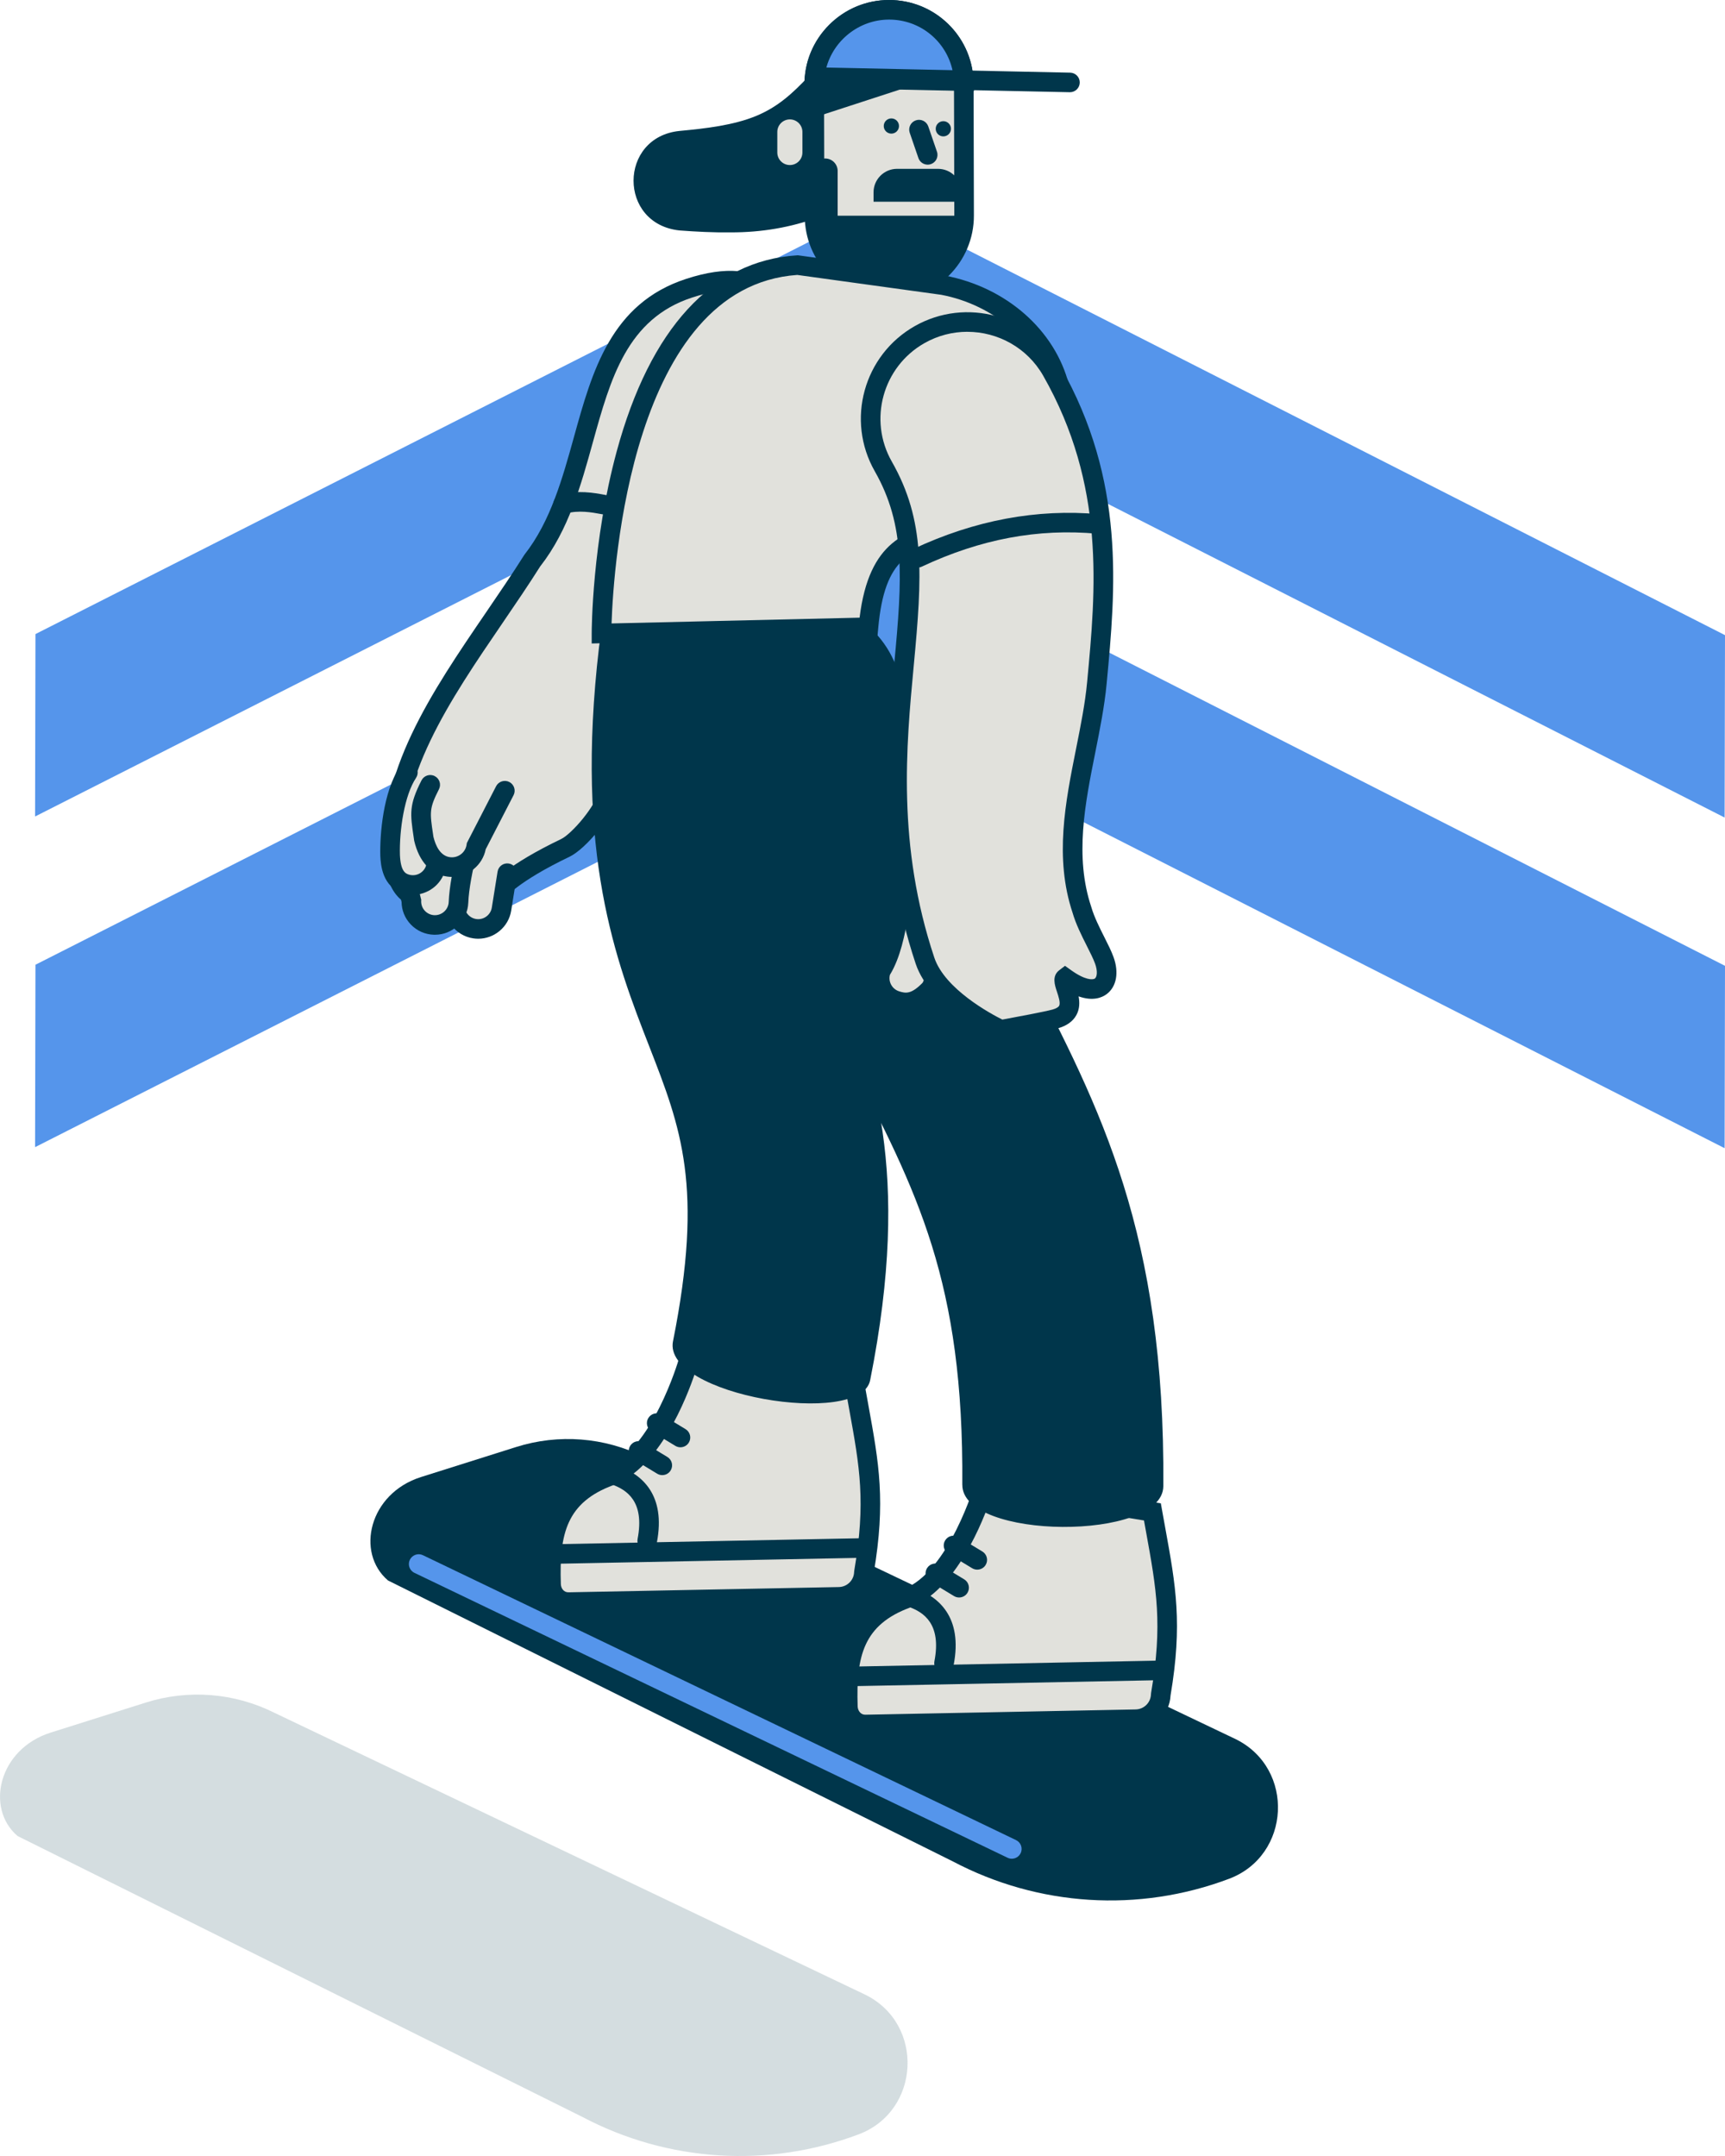 <svg width="284" height="355" viewBox="0 0 284 355" fill="none" xmlns="http://www.w3.org/2000/svg">
<g clip-path="url(#clip0_1435_5428)">
<path d="M283.936 134.614L144.9 63.892L5.775 134.441L5.836 104.406L144.961 33.857L284 104.58L283.936 134.614Z" fill="#5595EB"/>
<path d="M283.936 189.059L144.9 118.337L5.775 188.886L5.836 158.852L144.961 88.303L284 159.029L283.936 189.059Z" fill="#5595EB"/>
<path d="M147.439 28.56C139.42 34.888 130.566 38.287 120.315 38.263C117.361 38.299 114.58 38.146 111.877 37.945C101.747 36.881 101.82 22.583 111.877 21.56C116.199 21.157 120.779 20.63 124.528 19.075C128.059 17.605 130.469 15.402 133.181 12.522C137.228 8.156 144.057 7.894 148.431 11.938C153.419 16.445 152.903 24.678 147.439 28.564V28.56Z" fill="#00364B"/>
<path d="M146.454 47.809C153.254 47.789 158.751 42.271 158.731 35.484L158.678 13.864C158.658 7.077 153.129 1.591 146.329 1.611C139.529 1.632 134.033 7.149 134.053 13.936L134.105 35.557C134.125 42.343 139.654 47.829 146.454 47.809Z" fill="#E1E1DC"/>
<path d="M146.417 49.42C142.712 49.42 139.23 47.986 136.598 45.38C133.959 42.762 132.502 39.278 132.49 35.565L132.438 13.944C132.425 10.23 133.866 6.738 136.485 4.104C139.108 1.466 142.599 0.012 146.32 7.55389e-05C150.037 -0.012 153.544 1.426 156.179 4.04C158.819 6.658 160.275 10.142 160.288 13.855L160.34 35.476C160.364 43.141 154.133 49.396 146.453 49.416C146.437 49.416 146.425 49.416 146.409 49.416L146.417 49.42ZM146.365 3.222C146.365 3.222 146.344 3.222 146.332 3.222C143.475 3.23 140.791 4.35 138.778 6.372C136.764 8.394 135.658 11.08 135.666 13.932L135.719 35.552C135.727 38.404 136.849 41.082 138.874 43.092C140.9 45.102 143.588 46.202 146.449 46.198C152.349 46.181 157.132 41.377 157.116 35.488L157.063 13.867C157.055 11.016 155.933 8.337 153.907 6.328C151.889 4.326 149.21 3.222 146.365 3.222Z" fill="#00364B"/>
<path d="M158.674 13.364L134.109 12.849C134.638 6.569 139.905 1.632 146.337 1.611C152.968 1.591 158.392 6.811 158.674 13.364Z" fill="#5595EB"/>
<path d="M160.361 15.011L132.357 14.423L132.503 12.716C133.096 5.607 139.174 0.024 146.329 0C153.823 -0.028 159.961 5.816 160.284 13.296L160.357 15.011H160.361ZM136.006 11.278L156.85 11.717C155.841 6.831 151.535 3.226 146.377 3.226C146.365 3.226 146.353 3.226 146.345 3.226C141.434 3.242 137.188 6.662 136.01 11.282L136.006 11.278Z" fill="#00364B"/>
<path d="M106.073 239.904L203.485 286.384C213.231 291.225 212.525 305.519 202.355 309.354C187.476 314.964 170.946 313.925 156.866 306.49L63.88 260.236C58.513 255.653 60.765 245.906 69.32 243.203L84.987 238.257C91.965 236.054 99.511 236.642 106.073 239.9V239.904Z" fill="#00364B"/>
<path opacity="0.17" d="M45.091 281.982L142.503 328.462C152.249 333.303 151.543 347.597 141.373 351.432C126.493 357.042 109.964 356.003 95.883 348.568L2.898 302.318C-2.469 297.735 -0.217 287.988 8.338 285.285L24.004 280.339C30.982 278.136 38.529 278.724 45.091 281.982Z" fill="#00364B"/>
<path d="M80.644 148.098C72.286 148.098 65.873 150.43 64.973 141.948C63.121 124.479 77.677 108.099 87.65 92.266C98.978 77.795 94.405 53.665 113.433 47.454C125.524 43.507 128.668 49.383 132.699 57.568C137.122 66.553 129.653 74.113 124.701 86.047C121.392 94.022 116.327 102.065 111.424 109.847C107.493 116.086 95.999 121.817 99.991 126.671C102.787 130.074 95.761 138.311 93.086 139.595C81.608 145.109 81.225 148.094 80.644 148.094V148.098Z" fill="#E1E1DC"/>
<path d="M72.84 149.996C68.191 149.996 64.086 148.9 63.372 142.122C61.822 127.509 71.088 113.928 80.051 100.794C82.158 97.704 84.341 94.506 86.29 91.413L86.383 91.28C90.649 85.831 92.606 78.762 94.503 71.923C97.493 61.125 100.585 49.96 112.938 45.928C126.578 41.474 130.259 48.949 134.153 56.864C137.717 64.105 134.375 70.449 130.509 77.799C129.048 80.575 127.539 83.446 126.199 86.668C122.837 94.768 117.736 102.872 112.801 110.71C111.275 113.134 108.817 115.374 106.436 117.541C102.219 121.387 99.765 123.848 101.247 125.652C101.908 126.454 102.586 127.888 102.082 130.163C101.154 134.356 96.331 139.834 93.793 141.054C85.205 145.179 83.09 147.809 82.392 148.671C82.037 149.11 81.553 149.714 80.649 149.714C79.119 149.714 77.658 149.794 76.246 149.871C75.104 149.935 73.957 149.996 72.84 149.996ZM88.978 93.197C87.009 96.323 84.826 99.517 82.719 102.61C74.087 115.265 65.16 128.347 66.584 141.783C67.125 146.882 69.446 147.019 76.072 146.653C77.331 146.584 78.627 146.512 80.003 146.496C80.992 145.279 83.55 142.395 92.392 138.15C94.051 137.353 98.208 132.737 98.93 129.471C99.112 128.657 99.051 128.061 98.748 127.698C95.217 123.405 100.02 119.027 104.257 115.164C106.477 113.142 108.769 111.048 110.064 108.998C114.927 101.277 119.96 93.29 123.217 85.44C124.613 82.077 126.227 79.012 127.652 76.305C131.393 69.196 134.097 64.061 131.26 58.289C127.442 50.536 124.924 45.413 113.947 48.993C103.24 52.489 100.512 62.345 97.618 72.785C95.649 79.902 93.611 87.257 88.986 93.201L88.978 93.197Z" fill="#00364B"/>
<path d="M140.857 228.791L113.285 224.309C113.285 224.309 108.814 239.912 100.4 243.029C91.525 246.32 90.436 252.595 90.718 260.892C90.775 262.507 92.01 263.828 93.628 263.8L138.125 262.934C140.36 262.89 142.168 261.097 142.229 258.866C144.404 246.11 142.883 240.218 140.857 228.795V228.791Z" fill="#E1E1DC"/>
<path d="M93.576 265.407C91.15 265.407 89.193 263.466 89.108 260.945C88.846 253.228 89.455 245.37 99.839 241.519C107.386 238.72 111.692 224.011 111.736 223.862L112.131 222.484L142.249 227.382L142.451 228.506C142.637 229.549 142.818 230.544 142.992 231.502C144.711 240.963 145.845 247.222 143.847 259.024C143.706 262.064 141.232 264.477 138.165 264.537L93.668 265.403C93.64 265.403 93.608 265.403 93.58 265.403L93.576 265.407ZM114.408 226.121C113.056 230.153 108.584 241.713 100.965 244.54C93.341 247.367 92.05 252.45 92.337 260.836C92.361 261.501 92.797 262.201 93.604 262.185L138.101 261.319C139.477 261.291 140.587 260.196 140.623 258.822L140.647 258.593C142.576 247.283 141.539 241.559 139.816 232.082C139.703 231.47 139.59 230.846 139.477 230.201L114.412 226.125L114.408 226.121Z" fill="#00364B"/>
<path d="M109.032 242.889C108.746 242.889 108.455 242.812 108.197 242.655L104.29 240.287C103.528 239.824 103.285 238.833 103.749 238.072C104.214 237.311 105.206 237.069 105.969 237.532L109.876 239.9C110.638 240.364 110.88 241.354 110.416 242.116C110.114 242.615 109.581 242.889 109.036 242.889H109.032Z" fill="#00364B"/>
<path d="M112.022 238.305C111.736 238.305 111.445 238.229 111.187 238.071L107.28 235.703C106.518 235.24 106.276 234.249 106.74 233.488C107.204 232.727 108.197 232.485 108.959 232.948L112.866 235.316C113.629 235.78 113.871 236.77 113.407 237.532C113.104 238.031 112.571 238.305 112.026 238.305H112.022Z" fill="#00364B"/>
<path d="M90.747 257.5C89.872 257.5 89.149 256.8 89.133 255.922C89.117 255.031 89.823 254.298 90.715 254.278L141.669 253.283C142.553 253.267 143.299 253.972 143.316 254.862C143.332 255.752 142.625 256.485 141.734 256.506L90.78 257.5C90.78 257.5 90.759 257.5 90.747 257.5Z" fill="#00364B"/>
<path d="M101.322 242.922C105.879 244.589 107.622 248.186 106.552 253.708L101.322 242.922Z" fill="#E1E1DC"/>
<path d="M106.557 255.319C106.456 255.319 106.351 255.311 106.251 255.29C105.375 255.121 104.802 254.275 104.971 253.401C106.174 247.183 103.147 245.306 100.77 244.436C99.935 244.13 99.503 243.203 99.81 242.37C100.116 241.536 101.045 241.105 101.88 241.411C105.585 242.768 109.681 246.055 108.139 254.014C107.99 254.783 107.316 255.319 106.557 255.319Z" fill="#00364B"/>
<path d="M110.807 220.826C115.884 195.383 112.115 185.712 106.905 172.332C101.429 158.276 94.616 140.78 98.624 106.54C99.685 97.482 107.902 90.997 116.978 92.057C126.054 93.116 132.551 101.316 131.49 110.375C128.435 136.462 132.749 147.538 137.745 160.366C143.593 175.377 150.219 192.39 143.258 227.274C141.692 235.132 109.02 229.771 110.803 220.826H110.807Z" fill="#00364B"/>
<path d="M189.724 248.94L162.153 244.457C162.153 244.457 157.681 260.06 149.267 263.178C140.392 266.468 139.303 272.743 139.585 281.04C139.642 282.656 140.877 283.977 142.495 283.948L186.992 283.083C189.228 283.038 191.036 281.246 191.096 279.015C193.271 266.259 191.75 260.366 189.724 248.944V248.94Z" fill="#E1E1DC"/>
<path d="M142.443 285.56C140.013 285.56 138.06 283.614 137.975 281.097C137.713 273.38 138.322 265.522 148.706 261.672C156.253 258.872 160.559 244.163 160.603 244.014L160.999 242.637L191.117 247.534L191.318 248.658C191.504 249.701 191.686 250.696 191.859 251.655C193.578 261.116 194.712 267.375 192.715 279.176C192.573 282.217 190.1 284.629 187.033 284.69L142.536 285.556C142.507 285.556 142.475 285.556 142.447 285.556L142.443 285.56ZM163.275 246.274C161.923 250.305 157.451 261.865 149.832 264.692C142.209 267.52 140.917 272.603 141.204 280.988C141.228 281.653 141.692 282.358 142.471 282.338L186.968 281.472C188.344 281.443 189.454 280.348 189.49 278.974L189.514 278.745C191.443 267.435 190.406 261.712 188.683 252.235C188.57 251.622 188.457 250.998 188.344 250.354L163.279 246.278L163.275 246.274Z" fill="#00364B"/>
<path d="M157.899 263.037C157.613 263.037 157.326 262.961 157.064 262.804L153.157 260.436C152.395 259.972 152.153 258.982 152.617 258.22C153.081 257.459 154.074 257.217 154.836 257.681L158.743 260.049C159.505 260.512 159.748 261.503 159.284 262.264C158.981 262.764 158.448 263.037 157.903 263.037H157.899Z" fill="#00364B"/>
<path d="M160.89 258.453C160.603 258.453 160.316 258.377 160.054 258.22L156.148 255.852C155.385 255.388 155.143 254.398 155.607 253.636C156.071 252.875 157.064 252.633 157.826 253.097L161.733 255.465C162.496 255.928 162.738 256.919 162.274 257.68C161.971 258.18 161.438 258.453 160.894 258.453H160.89Z" fill="#00364B"/>
<path d="M139.615 277.653C138.739 277.653 138.016 276.952 138 276.074C137.984 275.184 138.69 274.451 139.582 274.431L190.536 273.436C191.416 273.424 192.167 274.124 192.183 275.015C192.199 275.905 191.493 276.638 190.601 276.658L139.647 277.653C139.647 277.653 139.627 277.653 139.615 277.653Z" fill="#00364B"/>
<path d="M150.189 263.07C154.746 264.738 156.489 268.334 155.42 273.856L150.189 263.07Z" fill="#E1E1DC"/>
<path d="M155.424 275.467C155.324 275.467 155.219 275.459 155.118 275.439C154.242 275.27 153.669 274.424 153.838 273.55C155.041 267.331 152.014 265.454 149.637 264.584C148.802 264.278 148.37 263.352 148.677 262.518C148.984 261.684 149.912 261.253 150.747 261.56C154.452 262.917 158.548 266.203 157.006 274.162C156.857 274.931 156.183 275.467 155.424 275.467Z" fill="#00364B"/>
<path d="M158.431 244.469C158.681 211.003 151.09 196.359 139.605 174.194C132.32 160.138 124.064 144.208 116.327 120.678C113.478 112.011 118.208 102.683 126.893 99.839C135.577 96.996 144.924 101.716 147.773 110.384C154.678 131.388 162.285 146.069 169 159.022C181.253 182.665 191.834 203.081 191.527 244.715C191.459 253.793 158.366 253.592 158.435 244.469H158.431Z" fill="#00364B"/>
<path d="M167.861 82.157C157.03 90.982 144.789 83.112 142.977 103.282L99.029 104.305C99.029 104.305 99.094 45.702 131.294 43.652L155.23 46.955C173.075 50.322 182.329 70.368 167.861 82.157Z" fill="#E1E1DC"/>
<path d="M97.416 105.957V104.305C97.416 103.697 97.481 89.27 101.532 74.327C107.017 54.096 117.275 42.931 131.194 42.045L131.356 42.033L155.529 45.368C165.663 47.281 173.694 54.338 175.99 63.348C177.903 70.851 175.312 78.162 168.883 83.401C164.735 86.781 160.441 87.864 156.647 88.823C150.025 90.494 145.646 91.598 144.589 103.423L144.459 104.857L97.416 105.953V105.957ZM131.239 45.272C103.998 47.189 101.008 93.277 100.685 102.654L141.522 101.703C143.083 88.919 149.294 87.353 155.856 85.697C159.488 84.779 163.249 83.832 166.841 80.904C172.257 76.49 174.452 70.38 172.862 64.141C170.909 56.472 163.722 50.209 154.968 48.542L131.239 45.267V45.272Z" fill="#00364B"/>
<path d="M146.753 22.003C147.446 22.003 148.008 21.442 148.008 20.751C148.008 20.059 147.446 19.498 146.753 19.498C146.06 19.498 145.498 20.059 145.498 20.751C145.498 21.442 146.06 22.003 146.753 22.003Z" fill="#00364B"/>
<path d="M155.308 22.458C156.001 22.458 156.563 21.898 156.563 21.206C156.563 20.514 156.001 19.953 155.308 19.953C154.615 19.953 154.053 20.514 154.053 21.206C154.053 21.898 154.615 22.458 155.308 22.458Z" fill="#00364B"/>
<path d="M176.155 15.185C176.155 15.185 176.131 15.185 176.119 15.185L135.807 14.339C134.915 14.319 134.209 13.586 134.225 12.696C134.245 11.818 134.963 11.117 135.839 11.117C135.851 11.117 135.863 11.117 135.875 11.117L176.187 11.963C177.079 11.983 177.786 12.716 177.769 13.606C177.749 14.484 177.031 15.185 176.155 15.185Z" fill="#00364B"/>
<path d="M153.153 13.118L134.541 19.18V12.768L153.153 13.118Z" fill="#00364B"/>
<path d="M158.302 33.22H143.818V31.669C143.818 29.531 145.554 27.799 147.697 27.799H154.424C156.567 27.799 158.302 29.531 158.302 31.669V33.22Z" fill="#00364B"/>
<path d="M153.299 46.467C148.036 47.615 142.596 46.825 137.011 44.397L134.117 35.52H159.38L153.295 46.467H153.299Z" fill="#00364B"/>
<path d="M152.73 27.111C152.06 27.111 151.434 26.692 151.204 26.023L149.776 21.863C149.485 21.021 149.937 20.106 150.78 19.816C151.624 19.526 152.54 19.978 152.831 20.819L154.259 24.98C154.55 25.822 154.098 26.736 153.254 27.026C153.081 27.086 152.903 27.115 152.73 27.115V27.111Z" fill="#00364B"/>
<path d="M149.166 145.652C147.842 148.347 147.782 155.536 145.021 159.846C144.339 161.88 145.449 164.079 147.491 164.748C149.509 165.408 151.059 165.05 153.25 162.726L155.534 157.747" fill="#E1E1DC"/>
<path d="M149.149 166.662C148.463 166.662 147.745 166.533 146.986 166.283C145.59 165.824 144.452 164.849 143.794 163.536C143.132 162.223 143.023 160.733 143.492 159.339L143.556 159.15L143.665 158.981C145.166 156.633 145.804 153.205 146.365 150.18C146.76 148.046 147.103 146.201 147.721 144.944C148.112 144.147 149.081 143.817 149.88 144.207C150.679 144.598 151.01 145.565 150.618 146.362C150.195 147.224 149.876 148.944 149.541 150.764C148.972 153.841 148.262 157.656 146.514 160.515C146.381 161.043 146.438 161.595 146.688 162.086C146.962 162.626 147.426 163.029 148.003 163.218C149.154 163.596 150.058 163.701 151.906 161.808L154.077 157.076C154.448 156.266 155.405 155.912 156.216 156.282C157.027 156.653 157.382 157.607 157.011 158.417L154.614 163.637L154.432 163.83C152.616 165.755 150.982 166.658 149.158 166.658L149.149 166.662Z" fill="#00364B"/>
<path d="M164.791 169.561C164.791 169.561 154.521 164.856 152.293 158.183C146.018 139.369 147.579 122.787 148.834 109.464C150.211 94.843 150.731 86.115 145.424 76.795C141.074 69.151 143.754 59.436 151.409 55.094C159.069 50.752 168.803 53.427 173.153 61.067C183.682 79.562 182.04 97.03 180.587 112.44C179.461 124.386 173.968 137.36 178.121 149.813C178.981 152.79 181.003 155.919 181.81 158.142C183.182 161.932 180.777 164.913 175.369 161.03C174.376 161.795 178.492 166.447 173.702 167.777C172.003 168.248 164.791 169.553 164.791 169.553V169.561Z" fill="#E1E1DC"/>
<path d="M164.577 171.237L164.117 171.027C163.673 170.822 153.18 165.948 150.759 158.695C144.375 139.559 145.953 122.788 147.224 109.315C148.572 95.017 149.084 86.494 144.02 77.593C139.233 69.191 142.191 58.47 150.61 53.693C159.028 48.92 169.771 51.868 174.557 60.27C185.34 79.204 183.67 96.942 182.193 112.59C181.842 116.299 181.071 120.154 180.328 123.879C178.641 132.313 176.898 141.037 179.654 149.302L179.674 149.367C180.139 150.974 181.022 152.734 181.805 154.284C182.402 155.468 182.967 156.588 183.331 157.595C184.251 160.133 183.823 162.461 182.213 163.677C181.434 164.265 179.945 164.897 177.58 164.059C177.762 165.03 177.766 166.106 177.229 167.108C176.664 168.168 175.623 168.917 174.138 169.328C172.39 169.811 165.38 171.084 165.082 171.136L164.581 171.225L164.577 171.237ZM159.262 54.631C156.865 54.631 154.436 55.231 152.204 56.496C145.331 60.395 142.918 69.143 146.824 76.002C152.369 85.741 151.845 94.671 150.436 109.617C149.197 122.792 147.652 139.185 153.822 157.676C155.553 162.863 163.104 166.923 165.021 167.882C167.305 167.463 172.039 166.573 173.27 166.234C173.855 166.073 174.246 165.848 174.376 165.606C174.626 165.131 174.259 164.031 174.016 163.302C173.649 162.207 173.149 160.708 174.388 159.758L175.34 159.029L176.317 159.73C178.661 161.413 179.929 161.369 180.268 161.111C180.611 160.849 180.74 159.915 180.3 158.695C180.001 157.869 179.477 156.83 178.924 155.734C178.084 154.067 177.132 152.178 176.587 150.297C173.573 141.231 175.401 132.092 177.168 123.255C177.931 119.441 178.653 115.84 178.984 112.296C180.413 97.119 182.035 79.921 171.752 61.869C169.113 57.237 164.258 54.635 159.266 54.635L159.262 54.631Z" fill="#00364B"/>
<path d="M151.062 93.459C150.457 93.459 149.875 93.117 149.601 92.533C149.222 91.727 149.569 90.769 150.376 90.39C160.457 85.658 170.744 83.737 180.954 84.671C181.842 84.751 182.495 85.537 182.415 86.423C182.334 87.309 181.543 87.962 180.659 87.881C170.893 86.987 161.437 88.759 151.752 93.306C151.53 93.411 151.296 93.459 151.066 93.459H151.062Z" fill="#00364B"/>
<path d="M100.383 84.851C100.33 84.851 100.274 84.851 100.217 84.843C99.862 84.807 99.451 84.73 98.974 84.646C97.481 84.372 95.225 83.953 93.175 84.565C92.32 84.819 91.42 84.336 91.165 83.482C90.911 82.628 91.395 81.73 92.251 81.476C95.048 80.642 97.873 81.162 99.564 81.476C99.971 81.553 100.322 81.617 100.544 81.637C101.432 81.726 102.078 82.515 101.989 83.401C101.904 84.231 101.202 84.851 100.387 84.851H100.383Z" fill="#00364B"/>
<path d="M137.91 28.154C137.91 27.015 136.985 26.092 135.844 26.092C134.702 26.092 133.777 27.015 133.777 28.154V37.252C133.777 38.391 134.702 39.315 135.844 39.315C136.985 39.315 137.91 38.391 137.91 37.252V28.154Z" fill="#00364B"/>
<path d="M132.107 21.722C132.107 20.583 131.182 19.66 130.041 19.66C128.9 19.66 127.975 20.583 127.975 21.722V25.114C127.975 26.253 128.9 27.176 130.041 27.176C131.182 27.176 132.107 26.253 132.107 25.114V21.722Z" fill="#E1E1DC"/>
<path d="M76.863 137.059C74.995 140.631 74.349 144.449 74.898 148.505C74.575 150.628 76.04 152.605 78.167 152.92C80.269 153.23 82.231 151.792 82.566 149.697L83.514 143.777" fill="#E1E1DC"/>
<path d="M78.731 154.57C78.469 154.57 78.203 154.55 77.932 154.51C76.475 154.296 75.192 153.527 74.316 152.343C73.489 151.227 73.122 149.874 73.271 148.504C72.726 144.195 73.453 140.091 75.43 136.309C75.842 135.519 76.818 135.213 77.609 135.624C78.4 136.035 78.707 137.009 78.295 137.799C76.6 141.041 75.995 144.569 76.499 148.287L76.532 148.516L76.496 148.746C76.403 149.346 76.552 149.942 76.915 150.43C77.274 150.917 77.807 151.235 78.404 151.324C79.627 151.505 80.777 150.659 80.971 149.443L81.919 143.522C82.061 142.644 82.888 142.044 83.768 142.185C84.647 142.326 85.249 143.152 85.108 144.03L84.159 149.95C83.731 152.633 81.379 154.57 78.731 154.57Z" fill="#00364B"/>
<path d="M68.285 136.717C66.868 140.487 66.691 144.357 67.732 148.321C67.671 150.463 69.366 152.252 71.513 152.304C73.636 152.356 75.408 150.693 75.484 148.574C75.658 144.043 77.914 135.895 79.108 133.217" fill="#E1E1DC"/>
<path d="M71.61 153.914C71.565 153.914 71.521 153.914 71.472 153.914C69.999 153.878 68.631 153.27 67.618 152.207C66.662 151.2 66.133 149.899 66.113 148.521C65.048 144.308 65.27 140.148 66.771 136.152C67.086 135.319 68.014 134.896 68.849 135.21C69.685 135.524 70.108 136.45 69.793 137.284C68.506 140.708 68.337 144.284 69.289 147.913L69.35 148.139L69.341 148.368C69.325 148.972 69.543 149.548 69.963 149.987C70.383 150.426 70.944 150.676 71.553 150.692C72.788 150.72 73.829 149.746 73.874 148.513C74.059 143.676 76.428 135.27 77.639 132.56C78.002 131.746 78.954 131.384 79.77 131.746C80.585 132.109 80.948 133.059 80.585 133.873C79.491 136.321 77.267 144.24 77.098 148.634C76.989 151.57 74.543 153.914 71.61 153.914Z" fill="#00364B"/>
<path d="M67.152 127.182C64.916 130.537 64.109 136.768 64.226 140.864C64.343 143.196 64.928 145.061 67.01 145.596C69.069 146.128 71.171 144.903 71.724 142.857L73.072 134.162" fill="#E1E1DC"/>
<path d="M67.968 147.333C67.516 147.333 67.06 147.276 66.608 147.159C62.875 146.197 62.681 142.246 62.616 140.945C62.516 137.412 63.077 130.396 65.809 126.292C66.301 125.551 67.306 125.35 68.048 125.841C68.791 126.332 68.993 127.335 68.5 128.076C66.6 130.928 65.724 136.647 65.845 140.82C65.974 143.446 66.725 143.861 67.419 144.038C68.589 144.34 69.796 143.659 70.151 142.516L71.483 133.92C71.62 133.042 72.443 132.438 73.323 132.575C74.203 132.712 74.808 133.534 74.671 134.412L73.287 143.285C72.629 145.718 70.393 147.337 67.972 147.337L67.968 147.333Z" fill="#00364B"/>
<path d="M70.83 129.225C68.926 132.982 69.144 133.86 69.773 138.098C70.35 140.526 71.633 142.439 73.861 142.742C76.065 143.04 78.095 141.513 78.417 139.318L83.111 130.199" fill="#E1E1DC"/>
<path d="M74.398 144.388C74.148 144.388 73.898 144.372 73.643 144.336C70.944 143.973 69.01 141.887 68.199 138.467L68.175 138.334L68.115 137.915C67.521 133.928 67.32 132.583 69.394 128.495C69.797 127.701 70.77 127.383 71.561 127.786C72.356 128.189 72.675 129.155 72.271 129.949C70.661 133.123 70.75 133.699 71.307 137.44L71.359 137.791C71.706 139.216 72.461 140.924 74.079 141.142C75.395 141.319 76.63 140.397 76.82 139.079L76.86 138.814L81.678 129.457C82.086 128.668 83.059 128.354 83.854 128.761C84.645 129.167 84.959 130.138 84.552 130.931L79.967 139.833C79.439 142.483 77.074 144.384 74.402 144.384L74.398 144.388Z" fill="#00364B"/>
<g style="mix-blend-mode:lighten">
<path d="M166.58 306.052C166.346 306.052 166.108 305.999 165.882 305.89L68.231 258.98C67.428 258.593 67.089 257.631 67.477 256.829C67.864 256.028 68.829 255.689 69.632 256.076L167.282 302.986C168.085 303.373 168.424 304.336 168.037 305.137C167.758 305.713 167.181 306.052 166.58 306.052Z" fill="#5595EB"/>
</g>
</g>
<defs>
<clipPath id="clip0_1435_5428">
<rect width="284" height="355" fill="white"/>
</clipPath>
</defs>
</svg>
